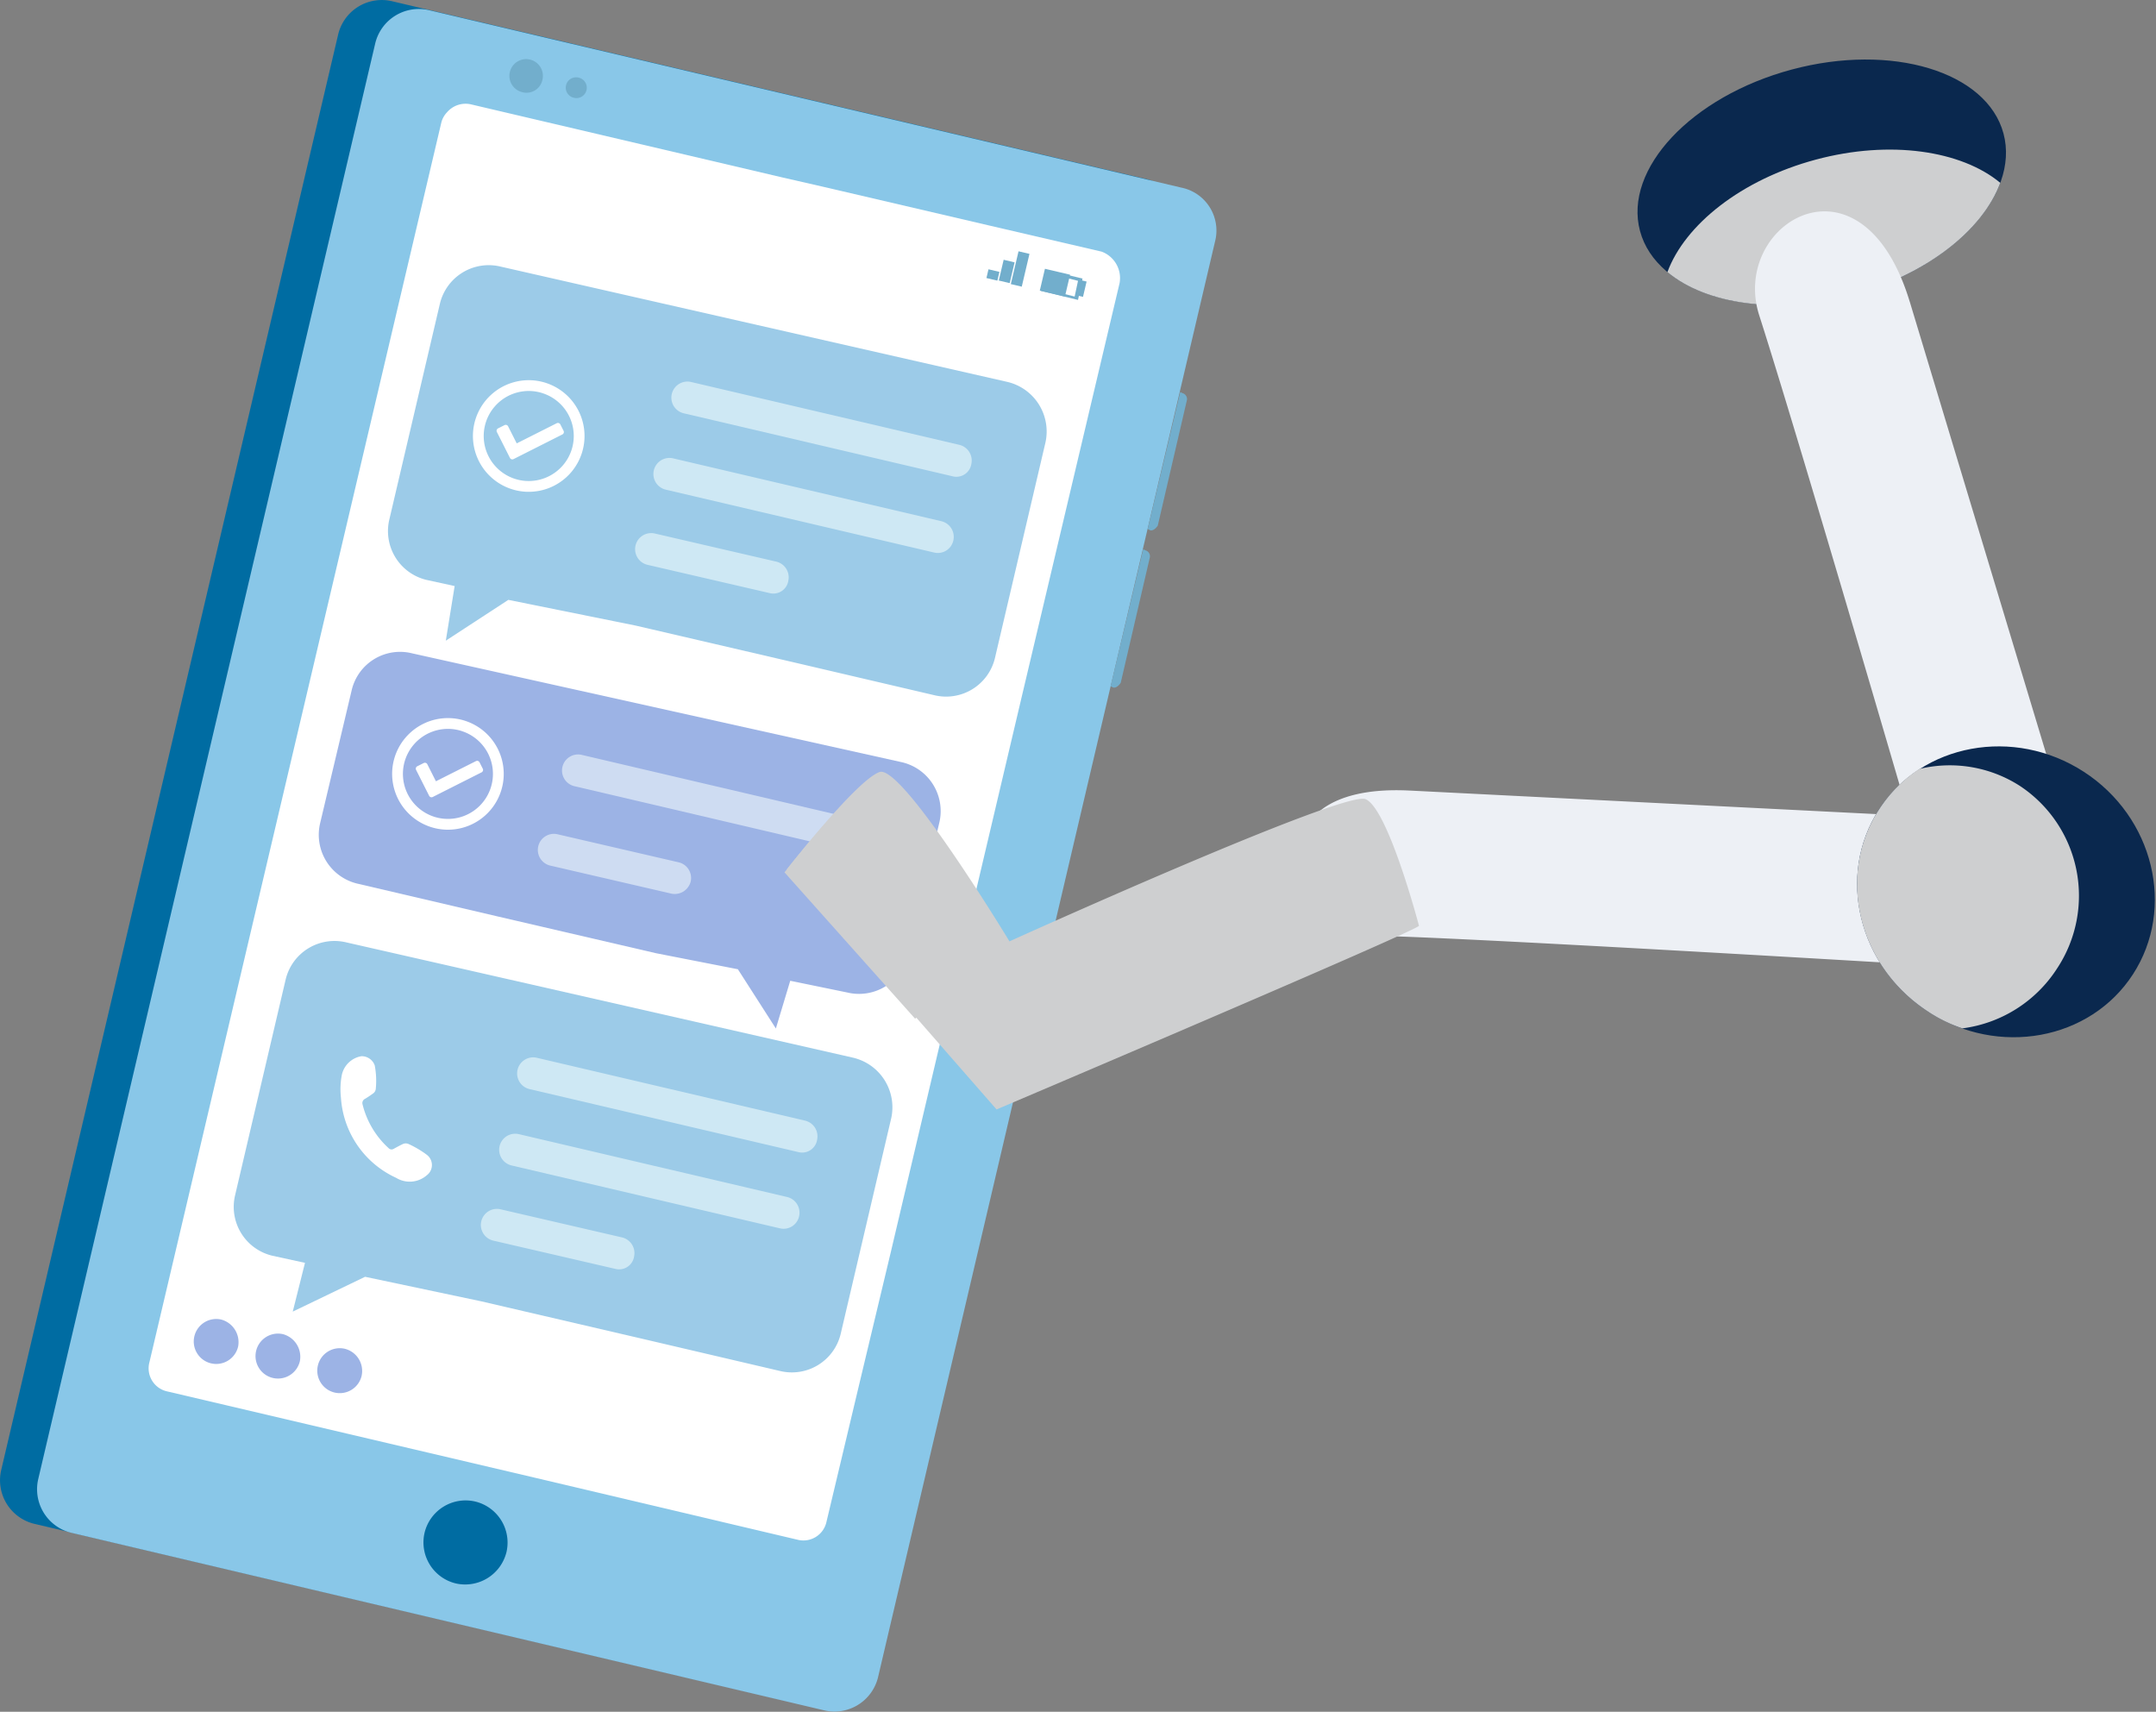 <svg width="262" height="208" viewBox="0 0 262 208" fill="none" xmlns="http://www.w3.org/2000/svg"><rect x="0" y="0" width="262" height="208" fill="#808080" stroke="none"/><g clip-path="url(#clip0)"><path d="M143.287 28.256l-40.936 174.389a5.454 5.454 0 01-4.418 4.163 5.445 5.445 0 01-2.132-.069L4.24 185.179a5.439 5.439 0 01-3.409-2.424 5.445 5.445 0 01-.685-4.126L41.082 4.24a5.447 5.447 0 016.55-4.094l91.425 21.561a5.367 5.367 0 013.522 2.366 5.375 5.375 0 01.708 4.183z" fill="#006CA2"/><path d="M147.653 29.347l-40.936 174.389a5.452 5.452 0 01-4.419 4.163 5.443 5.443 0 01-2.131-.069L8.742 186.27a5.439 5.439 0 01-3.409-2.424 5.445 5.445 0 01-.685-4.126L45.585 5.331a5.447 5.447 0 016.55-4.094l91.425 21.561a5.315 5.315 0 013.454 2.395 5.324 5.324 0 01.639 4.154z" fill="#89C7E8"/><path d="M136.054 34.396l-12.008 50.761-15.829 67.136-3.685 15.419-4.094 17.193a2.865 2.865 0 01-1.305 1.854 2.864 2.864 0 01-2.243.329l-31.794-7.505-44.755-10.506a2.867 2.867 0 01-2.183-3.548L53.632 14.883c.119-.46.354-.884.682-1.228a2.965 2.965 0 013-.955l37.8 8.87 4.776 1.092 20.472 4.775 13.509 3.14a3.426 3.426 0 012.183 3.819z" fill="#fff"/><path d="M55.41 192.41a5.13 5.13 0 01-3.821-6.14 5.129 5.129 0 016.14-3.821 5.13 5.13 0 013.821 6.14 5.17 5.17 0 01-6.14 3.821z" fill="#006CA2"/><path d="M63.46 11.198a2.035 2.035 0 01-1.5-2.456 2.034 2.034 0 012.456-1.5 2.035 2.035 0 011.5 2.456 1.972 1.972 0 01-2.456 1.5zm6.277.682a1.257 1.257 0 01-.955-1.5 1.257 1.257 0 011.5-.955 1.258 1.258 0 11-.545 2.455zm70.002 52.536l-.273-.136 3.957-16.648.273.136a.75.75 0 01.546.819l-3.548 15.283c-.273.409-.682.682-.955.546zm-4.503 19.104l-.273-.136 3.957-16.648.273.136a.75.75 0 01.546.819l-3.548 15.283c-.273.409-.682.682-.955.546zm-11.462-52.984l-.938 3.985 1.329.313.937-3.986-1.328-.312zm-1.808 1.03l-.594 2.524 1.329.313.594-2.524-1.329-.313zm-1.844 1.157l-.25 1.063 1.329.313.25-1.063-1.329-.313zm6.86-.063l-.625 2.657 3.055.718.624-2.656-3.054-.718z" fill="#72AECC"/><path d="M131.002 34.123l-.409 1.91-3.821-.955.409-1.91 3.821.955zm.546-.273l-4.5-1.092-.546 2.593 4.5 1.092.546-2.593z" fill="#72AECC"/><path d="M131.248 34.025l-.438 1.859.797.188.438-1.86-.797-.187z" fill="#72AECC"/><path d="M122.409 46.404l-61.58-14.01a6.1 6.1 0 00-7.369 4.5l-6.14 26.2a6.1 6.1 0 004.5 7.369l3.43.749-1.075 6.638 7.6-4.96 15.465 3.124 19.375 4.503 16.92 3.957a6.1 6.1 0 007.369-4.5l6.14-26.2a6.191 6.191 0 00-4.635-7.37z" fill="#9CCBE8"/><path d="M115.723 57.866L83.11 50.225a1.954 1.954 0 01.819-3.821l32.613 7.641a1.958 1.958 0 011.5 2.32 1.842 1.842 0 01-2.319 1.501zm-2.183 9.279l-32.613-7.641a1.954 1.954 0 01.819-3.821l32.613 7.641a1.958 1.958 0 011.5 2.32 1.93 1.93 0 01-2.319 1.501zm-20.059 4.912l-14.737-3.411a1.954 1.954 0 11.819-3.821L94.3 68.236a1.96 1.96 0 011.5 2.32 1.84 1.84 0 01-2.319 1.501z" fill="#CEE8F4"/><path d="M50.099 79.392l59.54 13.236a6.095 6.095 0 014.599 4.988 6.1 6.1 0 01-.099 2.381l-3.821 16.1a6.1 6.1 0 01-7.369 4.5l-6.918-1.422-1.746 5.8-4.616-7.2-9.962-1.951-19.377-4.5-16.92-3.957a6.105 6.105 0 01-3.778-2.751 6.104 6.104 0 01-.722-4.618l3.821-16.1a6.038 6.038 0 017.368-4.506z" fill="#9CB3E5"/><path d="M102.474 103.185l-32.613-7.641a1.954 1.954 0 11.819-3.821l32.613 7.641a1.948 1.948 0 011.245.845 1.942 1.942 0 01-.029 2.183 1.937 1.937 0 01-1.268.811 1.942 1.942 0 01-.767-.018zm-20.854 5.409l-14.737-3.411a1.956 1.956 0 01-1.481-2.316 1.954 1.954 0 012.3-1.505l14.737 3.411a1.958 1.958 0 011.5 2.32 2 2 0 01-2.319 1.501z" fill="#CEDCF2"/><path d="M28.938 163.619a2.731 2.731 0 11-2.047-3.275 2.848 2.848 0 012.047 3.275zm7.505 1.774a2.731 2.731 0 11-2.047-3.275 2.848 2.848 0 012.047 3.275zm7.505 1.774a2.731 2.731 0 11-2.047-3.275 2.778 2.778 0 012.047 3.275z" fill="#9CB3E5"/><path d="M103.665 128.521l-61.58-14.01a6.1 6.1 0 00-7.369 4.5l-6.14 26.2a6.1 6.1 0 004.5 7.369l3.986.87-1.486 5.925 8.79-4.231 14.129 2.985 19.376 4.505 16.92 3.957a6.1 6.1 0 007.369-4.5l6.14-26.2a6.193 6.193 0 00-4.635-7.37z" fill="#9CCBE8"/><path d="M96.979 139.983l-32.613-7.641a1.956 1.956 0 01-1.481-2.316 1.954 1.954 0 012.3-1.505l32.613 7.641a1.958 1.958 0 011.5 2.32 1.837 1.837 0 01-.82 1.274 1.839 1.839 0 01-1.499.227zm-2.183 9.279l-32.613-7.641a1.956 1.956 0 01-1.481-2.316 1.954 1.954 0 012.3-1.505l32.613 7.641a1.958 1.958 0 011.5 2.32 1.937 1.937 0 01-.843 1.239 1.928 1.928 0 01-1.476.262zm-20.059 4.912L60 150.763a1.964 1.964 0 01-1.245-.845 1.953 1.953 0 012.064-2.976l14.737 3.411a1.958 1.958 0 011.5 2.32 1.837 1.837 0 01-.82 1.274 1.839 1.839 0 01-1.499.227z" fill="#CEE8F4"/><path d="M56.53 87.588a6.78 6.78 0 10-4.191 12.899 6.78 6.78 0 004.19-12.898zm-.406 1.25a5.465 5.465 0 013.511 6.89 5.467 5.467 0 01-8.753 2.468 5.467 5.467 0 01-.607-7.711 5.466 5.466 0 015.85-1.649l-.001.001zm2.545 4.571l-.394-.78a.328.328 0 00-.44-.144l-4.861 2.449-1.046-2.073a.327.327 0 00-.441-.143l-.781.394a.329.329 0 00-.143.441l1.587 3.145a.327.327 0 00.442.143l5.934-2.994a.328.328 0 00.144-.439v.001zm7.679-46.879a6.78 6.78 0 10-4.191 12.899 6.78 6.78 0 004.19-12.898zm-.406 1.25a5.466 5.466 0 01.794 10.073 5.466 5.466 0 01-6.036-.715 5.467 5.467 0 01-.607-7.711 5.466 5.466 0 015.85-1.649l-.001.001zm2.545 4.571l-.394-.78a.328.328 0 00-.44-.144l-4.861 2.449-1.046-2.073a.327.327 0 00-.441-.143l-.781.394a.329.329 0 00-.143.441l1.587 3.145a.327.327 0 00.442.143l5.934-2.994a.328.328 0 00.144-.439v.001zM41.54 130.616a2.929 2.929 0 012.378-2.274 1.677 1.677 0 011.623 1.13c.176.941.218 1.902.123 2.854a.783.783 0 01-.365.57c-.303.22-.614.431-.937.623a.568.568 0 00-.303.679 10.589 10.589 0 003.168 5.317.493.493 0 00.637.069c.341-.186.684-.376 1.028-.54a.863.863 0 01.793-.018c.775.356 1.51.792 2.192 1.302a1.56 1.56 0 01.44 1.945c-.111.215-.27.401-.464.545a3.152 3.152 0 01-3.71.304 11.523 11.523 0 01-6.713-9.766 9.115 9.115 0 01.11-2.74z" fill="#fff"/><path fill-rule="evenodd" clip-rule="evenodd" d="M243.468 16.224c2.02 7.535-6.256 16.354-18.394 19.608-12.184 3.267-23.758-.232-25.778-7.765-2.019-7.533 6.253-16.35 18.437-19.616 12.138-3.255 23.716.242 25.735 7.773z" fill="#0A284E"/><path fill-rule="evenodd" clip-rule="evenodd" d="M202.626 33.063c4.708 3.915 13.364 5.204 22.447 2.768 9.037-2.423 15.888-7.87 18.004-13.614-4.705-3.914-13.374-5.247-22.41-2.824-9.081 2.434-15.922 7.925-18.04 13.67h-.001z" fill="#CECFD0"/><path fill-rule="evenodd" clip-rule="evenodd" d="M232.078 36.664l23.288 77.18s-1.573 8.574-8.578 9.084a9.357 9.357 0 01-9.413-5.129s-17.948-61.9-23.576-79.431c-3.626-11.178 12.403-21.042 18.276-1.703l.003-.001z" fill="#EDF0F5"/><path fill-rule="evenodd" clip-rule="evenodd" d="M171.313 96.062l81.336 4.103s8.035 4.391 6.913 11.09a8.133 8.133 0 01-7.242 7.114s-65.051-4.003-83.567-4.621c-11.849-.367-17.809-18.733 2.565-17.683l-.005-.003z" fill="#EDF0F5"/><path fill-rule="evenodd" clip-rule="evenodd" d="M234.318 122.932c8.503 5.52 19.67 3.483 24.877-4.537 5.207-8.02 2.546-19.088-5.956-24.608-8.503-5.52-19.694-3.447-24.902 4.575-5.207 8.022-2.521 19.051 5.981 24.57z" fill="#0A284E"/><path fill-rule="evenodd" clip-rule="evenodd" d="M238.47 124.959a17.754 17.754 0 01-4.152-2.027c-8.541-5.545-11.187-16.549-5.98-24.569a16.755 16.755 0 014.893-4.924 15.736 15.736 0 0112.266 2.083 16.004 16.004 0 014.485 22.153 16.131 16.131 0 01-11.512 7.284zm-66.037-12.478s-3.751-14.28-6.504-15.379c-2.718-1.07-43.257 17.285-43.257 17.285s-13.01-21.511-15.779-20.578c-2.769.934-11.286 11.839-11.286 11.839l25.496 29.162s52.2-22.176 51.33-22.329z" fill="#CECFD0"/><path fill-rule="evenodd" clip-rule="evenodd" d="M122.03 115.209c-.128-.207-13.346-21.082-16.025-20.263-2.679.82-10.673 11.053-10.673 11.053l15.869 17.78c4.122-3.042 9.183-6.833 10.829-8.57z" fill="#CECFD0"/></g><defs><clipPath id="clip0"><path fill="#fff" d="M0 0h262v208H0z"/></clipPath></defs></svg>
